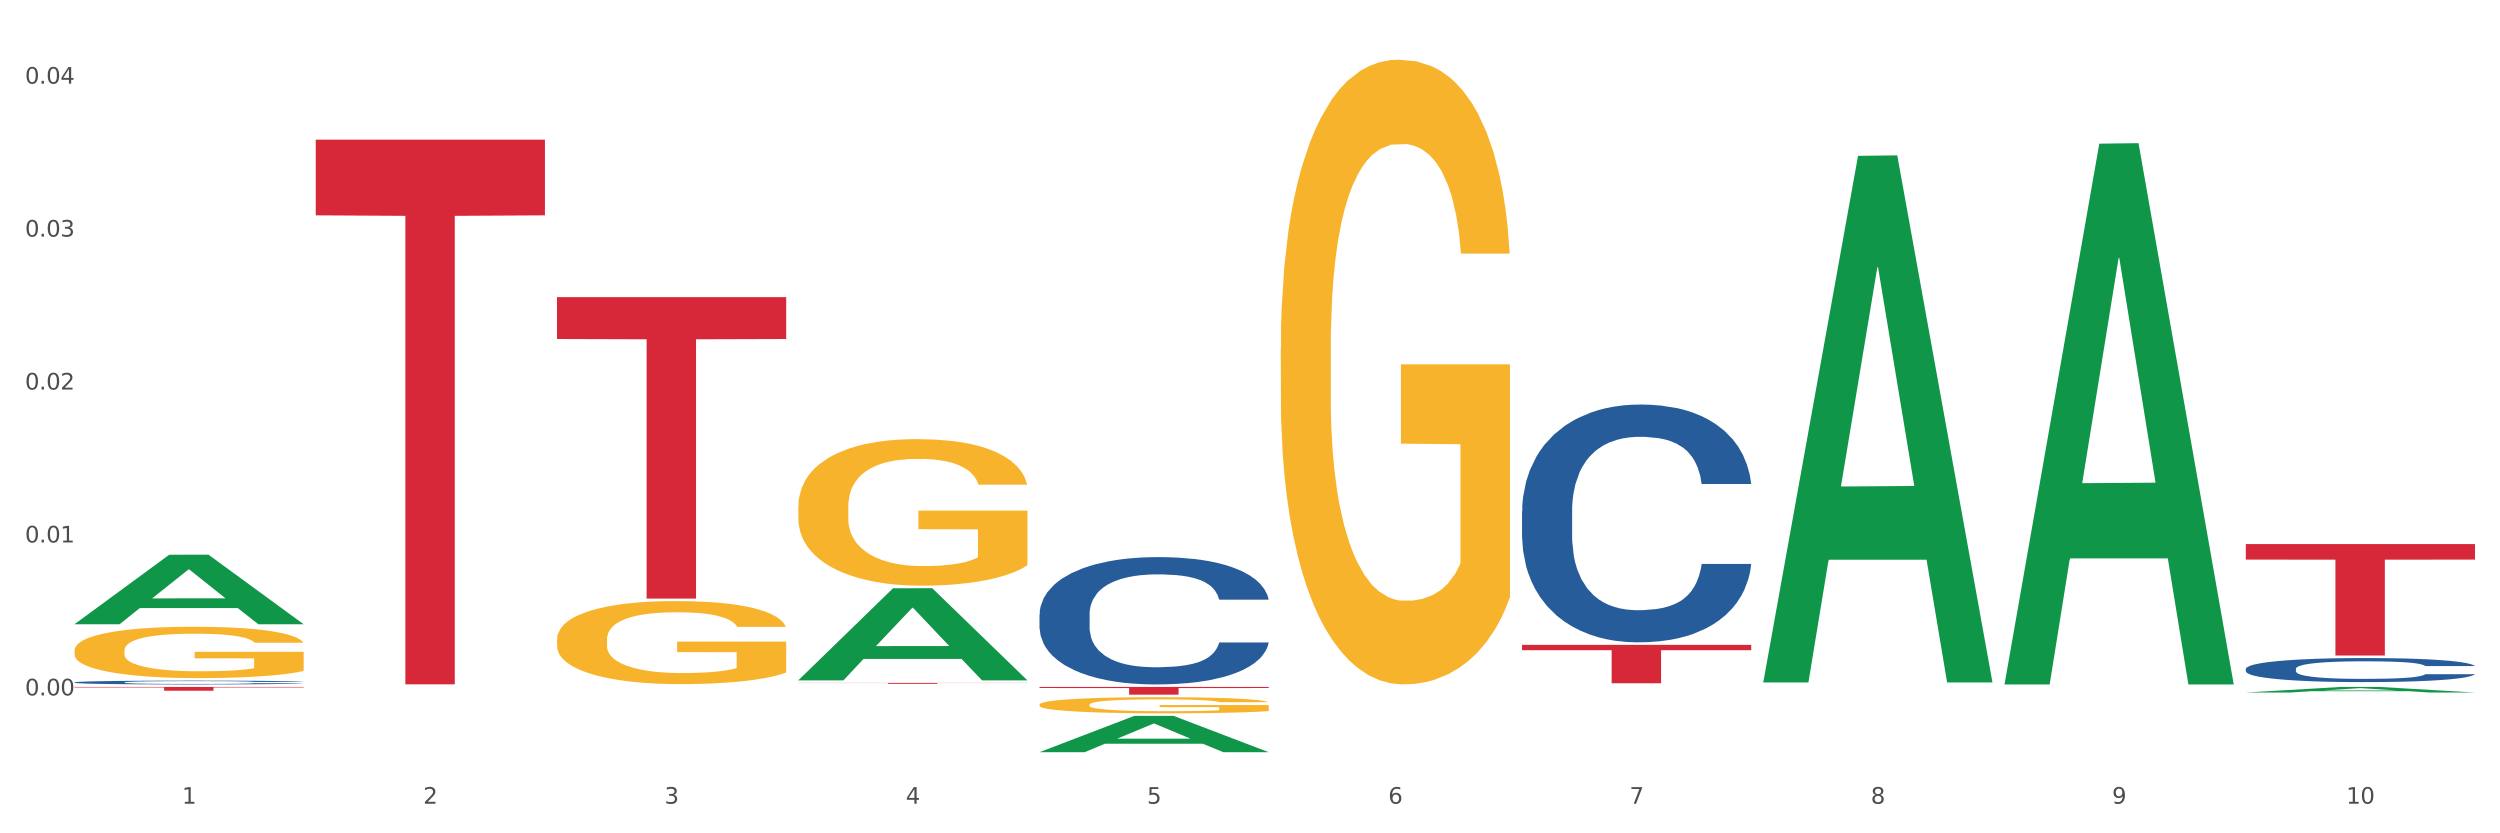 <?xml version="1.0" encoding="utf-8" standalone="no"?>
<!DOCTYPE svg PUBLIC "-//W3C//DTD SVG 1.1//EN"
  "http://www.w3.org/Graphics/SVG/1.1/DTD/svg11.dtd">
<svg xmlns:xlink="http://www.w3.org/1999/xlink" width="1080pt" height="360pt" viewBox="0 0 1080 360" xmlns="http://www.w3.org/2000/svg" version="1.1">
 <rect x="0" y="0" width="1080" height="360" fill="#333333" stroke="none"/>
 <defs>
  <style type="text/css">*{stroke-linejoin: round; stroke-linecap: butt}</style>
 </defs>
 <g id="figure_1">
  <g id="patch_1">
   <path d="M 0 360 
L 1080 360 
L 1080 0 
L 0 0 
z
" style="fill: #ffffff; stroke: #ffffff; stroke-linejoin: miter"/>
  </g>
  <g id="axes_1">
   <g id="matplotlib.axis_1">
    <g id="xtick_1">
     <g id="text_1">
      <!-- 1 -->
      <g style="fill: #4d4d4d" transform="translate(78.627 347.204) scale(0.096 -0.096)">
       <defs>
        <path id="DejaVuSans-31" d="M 794 531 
L 1825 531 
L 1825 4091 
L 703 3866 
L 703 4441 
L 1819 4666 
L 2450 4666 
L 2450 531 
L 3481 531 
L 3481 0 
L 794 0 
L 794 531 
z
" transform="scale(0.016)"/>
       </defs>
       <use xlink:href="#DejaVuSans-31"/>
      </g>
     </g>
    </g>
    <g id="xtick_2">
     <g id="text_2">
      <!-- 2 -->
      <g style="fill: #4d4d4d" transform="translate(182.851 347.204) scale(0.096 -0.096)">
       <defs>
        <path id="DejaVuSans-32" d="M 1228 531 
L 3431 531 
L 3431 0 
L 469 0 
L 469 531 
Q 828 903 1448 1529 
Q 2069 2156 2228 2338 
Q 2531 2678 2651 2914 
Q 2772 3150 2772 3378 
Q 2772 3750 2511 3984 
Q 2250 4219 1831 4219 
Q 1534 4219 1204 4116 
Q 875 4013 500 3803 
L 500 4441 
Q 881 4594 1212 4672 
Q 1544 4750 1819 4750 
Q 2544 4750 2975 4387 
Q 3406 4025 3406 3419 
Q 3406 3131 3298 2873 
Q 3191 2616 2906 2266 
Q 2828 2175 2409 1742 
Q 1991 1309 1228 531 
z
" transform="scale(0.016)"/>
       </defs>
       <use xlink:href="#DejaVuSans-32"/>
      </g>
     </g>
    </g>
    <g id="xtick_3">
     <g id="text_3">
      <!-- 3 -->
      <g style="fill: #4d4d4d" transform="translate(287.074 347.204) scale(0.096 -0.096)">
       <defs>
        <path id="DejaVuSans-33" d="M 2597 2516 
Q 3050 2419 3304 2112 
Q 3559 1806 3559 1356 
Q 3559 666 3084 287 
Q 2609 -91 1734 -91 
Q 1441 -91 1130 -33 
Q 819 25 488 141 
L 488 750 
Q 750 597 1062 519 
Q 1375 441 1716 441 
Q 2309 441 2620 675 
Q 2931 909 2931 1356 
Q 2931 1769 2642 2001 
Q 2353 2234 1838 2234 
L 1294 2234 
L 1294 2753 
L 1863 2753 
Q 2328 2753 2575 2939 
Q 2822 3125 2822 3475 
Q 2822 3834 2567 4026 
Q 2313 4219 1838 4219 
Q 1578 4219 1281 4162 
Q 984 4106 628 3988 
L 628 4550 
Q 988 4650 1302 4700 
Q 1616 4750 1894 4750 
Q 2613 4750 3031 4423 
Q 3450 4097 3450 3541 
Q 3450 3153 3228 2886 
Q 3006 2619 2597 2516 
z
" transform="scale(0.016)"/>
       </defs>
       <use xlink:href="#DejaVuSans-33"/>
      </g>
     </g>
    </g>
    <g id="xtick_4">
     <g id="text_4">
      <!-- 4 -->
      <g style="fill: #4d4d4d" transform="translate(391.298 347.204) scale(0.096 -0.096)">
       <defs>
        <path id="DejaVuSans-34" d="M 2419 4116 
L 825 1625 
L 2419 1625 
L 2419 4116 
z
M 2253 4666 
L 3047 4666 
L 3047 1625 
L 3713 1625 
L 3713 1100 
L 3047 1100 
L 3047 0 
L 2419 0 
L 2419 1100 
L 313 1100 
L 313 1709 
L 2253 4666 
z
" transform="scale(0.016)"/>
       </defs>
       <use xlink:href="#DejaVuSans-34"/>
      </g>
     </g>
    </g>
    <g id="xtick_5">
     <g id="text_5">
      <!-- 5 -->
      <g style="fill: #4d4d4d" transform="translate(495.522 347.204) scale(0.096 -0.096)">
       <defs>
        <path id="DejaVuSans-35" d="M 691 4666 
L 3169 4666 
L 3169 4134 
L 1269 4134 
L 1269 2991 
Q 1406 3038 1543 3061 
Q 1681 3084 1819 3084 
Q 2600 3084 3056 2656 
Q 3513 2228 3513 1497 
Q 3513 744 3044 326 
Q 2575 -91 1722 -91 
Q 1428 -91 1123 -41 
Q 819 9 494 109 
L 494 744 
Q 775 591 1075 516 
Q 1375 441 1709 441 
Q 2250 441 2565 725 
Q 2881 1009 2881 1497 
Q 2881 1984 2565 2268 
Q 2250 2553 1709 2553 
Q 1456 2553 1204 2497 
Q 953 2441 691 2322 
L 691 4666 
z
" transform="scale(0.016)"/>
       </defs>
       <use xlink:href="#DejaVuSans-35"/>
      </g>
     </g>
    </g>
    <g id="xtick_6">
     <g id="text_6">
      <!-- 6 -->
      <g style="fill: #4d4d4d" transform="translate(599.745 347.204) scale(0.096 -0.096)">
       <defs>
        <path id="DejaVuSans-36" d="M 2113 2584 
Q 1688 2584 1439 2293 
Q 1191 2003 1191 1497 
Q 1191 994 1439 701 
Q 1688 409 2113 409 
Q 2538 409 2786 701 
Q 3034 994 3034 1497 
Q 3034 2003 2786 2293 
Q 2538 2584 2113 2584 
z
M 3366 4563 
L 3366 3988 
Q 3128 4100 2886 4159 
Q 2644 4219 2406 4219 
Q 1781 4219 1451 3797 
Q 1122 3375 1075 2522 
Q 1259 2794 1537 2939 
Q 1816 3084 2150 3084 
Q 2853 3084 3261 2657 
Q 3669 2231 3669 1497 
Q 3669 778 3244 343 
Q 2819 -91 2113 -91 
Q 1303 -91 875 529 
Q 447 1150 447 2328 
Q 447 3434 972 4092 
Q 1497 4750 2381 4750 
Q 2619 4750 2861 4703 
Q 3103 4656 3366 4563 
z
" transform="scale(0.016)"/>
       </defs>
       <use xlink:href="#DejaVuSans-36"/>
      </g>
     </g>
    </g>
    <g id="xtick_7">
     <g id="text_7">
      <!-- 7 -->
      <g style="fill: #4d4d4d" transform="translate(703.969 347.204) scale(0.096 -0.096)">
       <defs>
        <path id="DejaVuSans-37" d="M 525 4666 
L 3525 4666 
L 3525 4397 
L 1831 0 
L 1172 0 
L 2766 4134 
L 525 4134 
L 525 4666 
z
" transform="scale(0.016)"/>
       </defs>
       <use xlink:href="#DejaVuSans-37"/>
      </g>
     </g>
    </g>
    <g id="xtick_8">
     <g id="text_8">
      <!-- 8 -->
      <g style="fill: #4d4d4d" transform="translate(808.193 347.204) scale(0.096 -0.096)">
       <defs>
        <path id="DejaVuSans-38" d="M 2034 2216 
Q 1584 2216 1326 1975 
Q 1069 1734 1069 1313 
Q 1069 891 1326 650 
Q 1584 409 2034 409 
Q 2484 409 2743 651 
Q 3003 894 3003 1313 
Q 3003 1734 2745 1975 
Q 2488 2216 2034 2216 
z
M 1403 2484 
Q 997 2584 770 2862 
Q 544 3141 544 3541 
Q 544 4100 942 4425 
Q 1341 4750 2034 4750 
Q 2731 4750 3128 4425 
Q 3525 4100 3525 3541 
Q 3525 3141 3298 2862 
Q 3072 2584 2669 2484 
Q 3125 2378 3379 2068 
Q 3634 1759 3634 1313 
Q 3634 634 3220 271 
Q 2806 -91 2034 -91 
Q 1263 -91 848 271 
Q 434 634 434 1313 
Q 434 1759 690 2068 
Q 947 2378 1403 2484 
z
M 1172 3481 
Q 1172 3119 1398 2916 
Q 1625 2713 2034 2713 
Q 2441 2713 2670 2916 
Q 2900 3119 2900 3481 
Q 2900 3844 2670 4047 
Q 2441 4250 2034 4250 
Q 1625 4250 1398 4047 
Q 1172 3844 1172 3481 
z
" transform="scale(0.016)"/>
       </defs>
       <use xlink:href="#DejaVuSans-38"/>
      </g>
     </g>
    </g>
    <g id="xtick_9">
     <g id="text_9">
      <!-- 9 -->
      <g style="fill: #4d4d4d" transform="translate(912.416 347.204) scale(0.096 -0.096)">
       <defs>
        <path id="DejaVuSans-39" d="M 703 97 
L 703 672 
Q 941 559 1184 500 
Q 1428 441 1663 441 
Q 2288 441 2617 861 
Q 2947 1281 2994 2138 
Q 2813 1869 2534 1725 
Q 2256 1581 1919 1581 
Q 1219 1581 811 2004 
Q 403 2428 403 3163 
Q 403 3881 828 4315 
Q 1253 4750 1959 4750 
Q 2769 4750 3195 4129 
Q 3622 3509 3622 2328 
Q 3622 1225 3098 567 
Q 2575 -91 1691 -91 
Q 1453 -91 1209 -44 
Q 966 3 703 97 
z
M 1959 2075 
Q 2384 2075 2632 2365 
Q 2881 2656 2881 3163 
Q 2881 3666 2632 3958 
Q 2384 4250 1959 4250 
Q 1534 4250 1286 3958 
Q 1038 3666 1038 3163 
Q 1038 2656 1286 2365 
Q 1534 2075 1959 2075 
z
" transform="scale(0.016)"/>
       </defs>
       <use xlink:href="#DejaVuSans-39"/>
      </g>
     </g>
    </g>
    <g id="xtick_10">
     <g id="text_10">
      <!-- 10 -->
      <g style="fill: #4d4d4d" transform="translate(1013.586 347.204) scale(0.096 -0.096)">
       <defs>
        <path id="DejaVuSans-30" d="M 2034 4250 
Q 1547 4250 1301 3770 
Q 1056 3291 1056 2328 
Q 1056 1369 1301 889 
Q 1547 409 2034 409 
Q 2525 409 2770 889 
Q 3016 1369 3016 2328 
Q 3016 3291 2770 3770 
Q 2525 4250 2034 4250 
z
M 2034 4750 
Q 2819 4750 3233 4129 
Q 3647 3509 3647 2328 
Q 3647 1150 3233 529 
Q 2819 -91 2034 -91 
Q 1250 -91 836 529 
Q 422 1150 422 2328 
Q 422 3509 836 4129 
Q 1250 4750 2034 4750 
z
" transform="scale(0.016)"/>
       </defs>
       <use xlink:href="#DejaVuSans-31"/>
       <use xlink:href="#DejaVuSans-30" transform="translate(63.623 0)"/>
      </g>
     </g>
    </g>
    <g id="xtick_11"/>
    <g id="xtick_12"/>
    <g id="xtick_13"/>
    <g id="xtick_14"/>
    <g id="xtick_15"/>
    <g id="xtick_16"/>
    <g id="xtick_17"/>
    <g id="xtick_18"/>
    <g id="xtick_19"/>
   </g>
   <g id="matplotlib.axis_2">
    <g id="ytick_1">
     <g id="text_11">
      <!-- 0.00 -->
      <g style="fill: #4d4d4d" transform="translate(10.8 300.413) scale(0.096 -0.096)">
       <defs>
        <path id="DejaVuSans-2e" d="M 684 794 
L 1344 794 
L 1344 0 
L 684 0 
L 684 794 
z
" transform="scale(0.016)"/>
       </defs>
       <use xlink:href="#DejaVuSans-30"/>
       <use xlink:href="#DejaVuSans-2e" transform="translate(63.623 0)"/>
       <use xlink:href="#DejaVuSans-30" transform="translate(95.41 0)"/>
       <use xlink:href="#DejaVuSans-30" transform="translate(159.033 0)"/>
      </g>
     </g>
    </g>
    <g id="ytick_2">
     <g id="text_12">
      <!-- 0.01 -->
      <g style="fill: #4d4d4d" transform="translate(10.8 234.347) scale(0.096 -0.096)">
       <use xlink:href="#DejaVuSans-30"/>
       <use xlink:href="#DejaVuSans-2e" transform="translate(63.623 0)"/>
       <use xlink:href="#DejaVuSans-30" transform="translate(95.41 0)"/>
       <use xlink:href="#DejaVuSans-31" transform="translate(159.033 0)"/>
      </g>
     </g>
    </g>
    <g id="ytick_3">
     <g id="text_13">
      <!-- 0.02 -->
      <g style="fill: #4d4d4d" transform="translate(10.8 168.282) scale(0.096 -0.096)">
       <use xlink:href="#DejaVuSans-30"/>
       <use xlink:href="#DejaVuSans-2e" transform="translate(63.623 0)"/>
       <use xlink:href="#DejaVuSans-30" transform="translate(95.41 0)"/>
       <use xlink:href="#DejaVuSans-32" transform="translate(159.033 0)"/>
      </g>
     </g>
    </g>
    <g id="ytick_4">
     <g id="text_14">
      <!-- 0.03 -->
      <g style="fill: #4d4d4d" transform="translate(10.8 102.216) scale(0.096 -0.096)">
       <use xlink:href="#DejaVuSans-30"/>
       <use xlink:href="#DejaVuSans-2e" transform="translate(63.623 0)"/>
       <use xlink:href="#DejaVuSans-30" transform="translate(95.41 0)"/>
       <use xlink:href="#DejaVuSans-33" transform="translate(159.033 0)"/>
      </g>
     </g>
    </g>
    <g id="ytick_5">
     <g id="text_15">
      <!-- 0.04 -->
      <g style="fill: #4d4d4d" transform="translate(10.8 36.151) scale(0.096 -0.096)">
       <use xlink:href="#DejaVuSans-30"/>
       <use xlink:href="#DejaVuSans-2e" transform="translate(63.623 0)"/>
       <use xlink:href="#DejaVuSans-30" transform="translate(95.41 0)"/>
       <use xlink:href="#DejaVuSans-34" transform="translate(159.033 0)"/>
      </g>
     </g>
    </g>
    <g id="ytick_6"/>
    <g id="ytick_7"/>
    <g id="ytick_8"/>
    <g id="ytick_9"/>
    <g id="ytick_10"/>
   </g>
   <g id="PolyCollection_1">
    <path d="M 32.175 269.628 
L 32.277 269.599 
L 73.107 239.642 
L 90.051 239.614 
L 131.187 269.684 
L 111.589 269.684 
L 102.709 262.682 
L 60.552 262.682 
L 60.246 262.795 
L 51.671 269.684 
L 32.175 269.684 
L 32.175 269.628 
L 65.86 258.503 
L 97.401 258.475 
L 81.783 246.023 
L 81.579 245.967 
L 81.375 246.051 
L 65.758 258.475 
L 65.86 258.503 
L 32.175 269.628 
z
" clip-path="url(#pc424691f11)" style="fill: #109648"/>
    <path d="M 136.399 60.324 
L 235.411 60.324 
L 235.411 93.026 
L 196.463 93.247 
L 196.463 295.642 
L 175.112 295.642 
L 175.112 93.247 
L 136.399 93.026 
L 136.399 60.545 
L 136.399 60.324 
z
" clip-path="url(#pc424691f11)" style="fill: #d62839"/>
    <path d="M 32.175 296.766 
L 131.187 296.766 
L 131.187 296.991 
L 92.239 296.993 
L 92.239 298.39 
L 70.888 298.39 
L 70.888 296.993 
L 32.175 296.991 
L 32.175 296.767 
L 32.175 296.766 
z
" clip-path="url(#pc424691f11)" style="fill: #d62839"/>
    <path d="M 449.069 296.766 
L 548.082 296.766 
L 548.082 297.23 
L 509.134 297.234 
L 509.134 300.11 
L 487.783 300.11 
L 487.783 297.234 
L 449.069 297.23 
L 449.069 296.769 
L 449.069 296.766 
z
" clip-path="url(#pc424691f11)" style="fill: #d62839"/>
    <path d="M 657.517 278.58 
L 756.529 278.58 
L 756.529 280.885 
L 717.581 280.9 
L 717.581 295.167 
L 696.23 295.167 
L 696.23 280.9 
L 657.517 280.885 
L 657.517 278.595 
L 657.517 278.58 
z
" clip-path="url(#pc424691f11)" style="fill: #d62839"/>
    <path d="M 970.188 235.05 
L 1069.2 235.05 
L 1069.2 241.74 
L 1030.252 241.786 
L 1030.252 283.194 
L 1008.901 283.194 
L 1008.901 241.786 
L 970.188 241.74 
L 970.188 235.095 
L 970.188 235.05 
z
" clip-path="url(#pc424691f11)" style="fill: #d62839"/>
    <path d="M 553.293 150.486 
L 553.41 150.24 
L 553.41 141.366 
L 553.644 133.725 
L 554.813 115.238 
L 556.566 99.955 
L 557.852 91.82 
L 559.138 85.165 
L 560.658 78.51 
L 562.528 71.608 
L 565.918 61.501 
L 568.022 56.325 
L 570.594 50.902 
L 575.27 43.014 
L 578.66 38.577 
L 582.167 34.88 
L 587.895 30.443 
L 591.636 28.471 
L 595.61 26.992 
L 600.403 26.006 
L 604.027 25.759 
L 611.976 26.499 
L 618.756 28.717 
L 622.029 30.443 
L 626.237 33.401 
L 628.458 35.373 
L 632.082 39.317 
L 635.823 44.493 
L 638.395 48.93 
L 642.252 57.311 
L 645.175 65.692 
L 647.863 76.045 
L 649.266 83.193 
L 650.318 89.848 
L 651.253 97.49 
L 652.189 109.568 
L 631.147 109.568 
L 630.329 100.941 
L 629.043 92.806 
L 627.173 84.919 
L 625.536 79.989 
L 622.73 73.826 
L 620.159 69.882 
L 617.47 66.924 
L 614.197 64.459 
L 611.625 63.227 
L 608.001 62.241 
L 600.87 62.487 
L 596.078 64.459 
L 592.805 66.924 
L 590.7 69.143 
L 588.83 71.608 
L 586.726 75.059 
L 584.271 80.235 
L 582.518 84.919 
L 580.764 90.834 
L 579.361 96.75 
L 578.075 103.652 
L 577.023 111.047 
L 576.205 118.688 
L 575.504 128.055 
L 574.919 143.585 
L 574.919 177.354 
L 575.153 184.996 
L 575.737 195.102 
L 576.439 202.744 
L 577.608 211.864 
L 578.66 218.026 
L 580.647 226.9 
L 582.868 234.295 
L 584.622 238.978 
L 586.375 242.922 
L 589.415 248.345 
L 592.805 252.782 
L 595.727 255.494 
L 599.702 257.959 
L 602.39 258.945 
L 604.728 259.438 
L 610.456 259.438 
L 614.548 258.698 
L 619.107 256.973 
L 622.613 254.754 
L 625.536 252.043 
L 628.809 247.606 
L 630.913 243.415 
L 630.913 191.898 
L 605.196 191.651 
L 605.196 157.388 
L 652.306 157.388 
L 652.306 257.959 
L 650.318 263.135 
L 648.097 267.818 
L 645.759 272.009 
L 642.252 277.185 
L 638.044 282.115 
L 634.303 285.566 
L 630.329 288.524 
L 625.653 291.236 
L 619.574 293.701 
L 615.833 294.687 
L 611.158 295.426 
L 605.663 295.672 
L 600.87 295.179 
L 596.195 293.947 
L 591.285 291.729 
L 586.492 288.524 
L 582.868 285.32 
L 579.244 281.376 
L 575.387 276.199 
L 572.347 271.269 
L 570.009 266.832 
L 567.438 261.163 
L 564.632 253.768 
L 562.528 247.113 
L 560.658 240.211 
L 558.67 231.337 
L 557.268 223.696 
L 555.865 214.082 
L 555.047 206.934 
L 554.111 195.842 
L 553.41 180.312 
L 553.293 150.486 
z
" clip-path="url(#pc424691f11)" style="fill: #f7b32b"/>
    <path d="M 449.069 304.415 
L 449.186 304.408 
L 449.186 304.179 
L 449.42 303.982 
L 450.589 303.505 
L 452.343 303.11 
L 453.628 302.9 
L 454.914 302.728 
L 456.434 302.556 
L 458.304 302.378 
L 461.694 302.117 
L 463.799 301.983 
L 466.37 301.843 
L 471.046 301.64 
L 474.436 301.525 
L 477.943 301.43 
L 483.671 301.315 
L 487.412 301.264 
L 491.386 301.226 
L 496.179 301.2 
L 499.803 301.194 
L 507.752 301.213 
L 514.532 301.27 
L 517.805 301.315 
L 522.014 301.391 
L 524.235 301.442 
L 527.859 301.544 
L 531.599 301.678 
L 534.171 301.792 
L 538.029 302.009 
L 540.951 302.225 
L 543.64 302.493 
L 545.043 302.677 
L 546.095 302.849 
L 547.03 303.046 
L 547.965 303.358 
L 526.923 303.358 
L 526.105 303.135 
L 524.819 302.925 
L 522.949 302.722 
L 521.312 302.594 
L 518.507 302.435 
L 515.935 302.333 
L 513.246 302.257 
L 509.973 302.193 
L 507.401 302.162 
L 503.778 302.136 
L 496.647 302.142 
L 491.854 302.193 
L 488.581 302.257 
L 486.477 302.314 
L 484.606 302.378 
L 482.502 302.467 
L 480.047 302.601 
L 478.294 302.722 
L 476.54 302.874 
L 475.138 303.027 
L 473.852 303.205 
L 472.8 303.396 
L 471.981 303.594 
L 471.28 303.836 
L 470.696 304.236 
L 470.696 305.108 
L 470.929 305.306 
L 471.514 305.567 
L 472.215 305.764 
L 473.384 306 
L 474.436 306.159 
L 476.424 306.388 
L 478.645 306.579 
L 480.398 306.7 
L 482.152 306.802 
L 485.191 306.942 
L 488.581 307.056 
L 491.503 307.126 
L 495.478 307.19 
L 498.167 307.215 
L 500.505 307.228 
L 506.232 307.228 
L 510.324 307.209 
L 514.883 307.164 
L 518.39 307.107 
L 521.312 307.037 
L 524.585 306.922 
L 526.69 306.814 
L 526.69 305.484 
L 500.972 305.478 
L 500.972 304.593 
L 548.082 304.593 
L 548.082 307.19 
L 546.095 307.323 
L 543.874 307.444 
L 541.536 307.553 
L 538.029 307.686 
L 533.82 307.814 
L 530.08 307.903 
L 526.105 307.979 
L 521.429 308.049 
L 515.351 308.113 
L 511.61 308.138 
L 506.934 308.157 
L 501.44 308.164 
L 496.647 308.151 
L 491.971 308.119 
L 487.061 308.062 
L 482.268 307.979 
L 478.645 307.896 
L 475.021 307.794 
L 471.163 307.661 
L 468.124 307.534 
L 465.786 307.419 
L 463.214 307.273 
L 460.409 307.082 
L 458.304 306.91 
L 456.434 306.732 
L 454.447 306.502 
L 453.044 306.305 
L 451.641 306.057 
L 450.823 305.872 
L 449.888 305.586 
L 449.186 305.185 
L 449.069 304.415 
z
" clip-path="url(#pc424691f11)" style="fill: #f7b32b"/>
    <path d="M 344.846 218.963 
L 344.963 218.906 
L 344.963 216.824 
L 345.197 215.032 
L 346.366 210.696 
L 348.119 207.112 
L 349.405 205.204 
L 350.691 203.643 
L 352.21 202.082 
L 354.081 200.463 
L 357.471 198.093 
L 359.575 196.879 
L 362.147 195.607 
L 366.823 193.757 
L 370.213 192.716 
L 373.72 191.849 
L 379.448 190.809 
L 383.188 190.346 
L 387.163 189.999 
L 391.956 189.768 
L 395.579 189.71 
L 403.529 189.884 
L 410.309 190.404 
L 413.582 190.809 
L 417.79 191.502 
L 420.011 191.965 
L 423.635 192.89 
L 427.376 194.104 
L 429.947 195.144 
L 433.805 197.11 
L 436.728 199.076 
L 439.416 201.504 
L 440.819 203.181 
L 441.871 204.741 
L 442.806 206.534 
L 443.741 209.367 
L 422.7 209.367 
L 421.882 207.343 
L 420.596 205.435 
L 418.725 203.585 
L 417.089 202.429 
L 414.283 200.984 
L 411.711 200.059 
L 409.023 199.365 
L 405.75 198.787 
L 403.178 198.498 
L 399.554 198.266 
L 392.423 198.324 
L 387.63 198.787 
L 384.357 199.365 
L 382.253 199.885 
L 380.383 200.463 
L 378.279 201.273 
L 375.824 202.487 
L 374.07 203.585 
L 372.317 204.973 
L 370.914 206.36 
L 369.628 207.979 
L 368.576 209.713 
L 367.758 211.506 
L 367.056 213.702 
L 366.472 217.345 
L 366.472 225.265 
L 366.706 227.057 
L 367.29 229.428 
L 367.992 231.22 
L 369.161 233.359 
L 370.213 234.804 
L 372.2 236.886 
L 374.421 238.62 
L 376.174 239.718 
L 377.928 240.643 
L 380.967 241.915 
L 384.357 242.956 
L 387.28 243.592 
L 391.254 244.17 
L 393.943 244.401 
L 396.281 244.517 
L 402.009 244.517 
L 406.1 244.343 
L 410.659 243.939 
L 414.166 243.418 
L 417.089 242.782 
L 420.362 241.742 
L 422.466 240.759 
L 422.466 228.676 
L 396.748 228.618 
L 396.748 220.582 
L 443.858 220.582 
L 443.858 244.17 
L 441.871 245.384 
L 439.65 246.483 
L 437.312 247.465 
L 433.805 248.679 
L 429.597 249.836 
L 425.856 250.645 
L 421.882 251.339 
L 417.206 251.975 
L 411.127 252.553 
L 407.386 252.784 
L 402.71 252.958 
L 397.216 253.015 
L 392.423 252.9 
L 387.747 252.611 
L 382.838 252.09 
L 378.045 251.339 
L 374.421 250.587 
L 370.797 249.662 
L 366.94 248.448 
L 363.9 247.292 
L 361.562 246.251 
L 358.99 244.922 
L 356.185 243.187 
L 354.081 241.626 
L 352.21 240.007 
L 350.223 237.926 
L 348.82 236.134 
L 347.418 233.879 
L 346.599 232.203 
L 345.664 229.601 
L 344.963 225.959 
L 344.846 218.963 
z
" clip-path="url(#pc424691f11)" style="fill: #f7b32b"/>
    <path d="M 240.622 276.248 
L 240.739 276.215 
L 240.739 275.036 
L 240.973 274.02 
L 242.142 271.563 
L 243.895 269.532 
L 245.181 268.451 
L 246.467 267.567 
L 247.987 266.682 
L 249.857 265.765 
L 253.247 264.422 
L 255.351 263.734 
L 257.923 263.014 
L 262.599 261.965 
L 265.989 261.376 
L 269.496 260.884 
L 275.224 260.295 
L 278.965 260.033 
L 282.939 259.836 
L 287.732 259.705 
L 291.356 259.672 
L 299.305 259.771 
L 306.085 260.065 
L 309.358 260.295 
L 313.566 260.688 
L 315.788 260.95 
L 319.411 261.474 
L 323.152 262.162 
L 325.724 262.752 
L 329.581 263.865 
L 332.504 264.979 
L 335.193 266.355 
L 336.595 267.305 
L 337.647 268.189 
L 338.583 269.205 
L 339.518 270.81 
L 318.476 270.81 
L 317.658 269.663 
L 316.372 268.582 
L 314.502 267.534 
L 312.865 266.879 
L 310.06 266.06 
L 307.488 265.536 
L 304.799 265.143 
L 301.526 264.815 
L 298.954 264.652 
L 295.33 264.52 
L 288.2 264.553 
L 283.407 264.815 
L 280.134 265.143 
L 278.03 265.438 
L 276.159 265.765 
L 274.055 266.224 
L 271.6 266.912 
L 269.847 267.534 
L 268.093 268.32 
L 266.69 269.107 
L 265.405 270.024 
L 264.352 271.006 
L 263.534 272.022 
L 262.833 273.267 
L 262.248 275.33 
L 262.248 279.818 
L 262.482 280.834 
L 263.067 282.177 
L 263.768 283.192 
L 264.937 284.404 
L 265.989 285.223 
L 267.976 286.403 
L 270.197 287.385 
L 271.951 288.008 
L 273.704 288.532 
L 276.744 289.252 
L 280.134 289.842 
L 283.056 290.202 
L 287.031 290.53 
L 289.719 290.661 
L 292.057 290.727 
L 297.785 290.727 
L 301.877 290.628 
L 306.436 290.399 
L 309.943 290.104 
L 312.865 289.744 
L 316.138 289.154 
L 318.242 288.597 
L 318.242 281.751 
L 292.525 281.718 
L 292.525 277.165 
L 339.635 277.165 
L 339.635 290.53 
L 337.647 291.218 
L 335.426 291.84 
L 333.088 292.397 
L 329.581 293.085 
L 325.373 293.74 
L 321.632 294.199 
L 317.658 294.592 
L 312.982 294.952 
L 306.903 295.28 
L 303.163 295.411 
L 298.487 295.509 
L 292.992 295.542 
L 288.2 295.476 
L 283.524 295.313 
L 278.614 295.018 
L 273.821 294.592 
L 270.197 294.166 
L 266.574 293.642 
L 262.716 292.954 
L 259.677 292.299 
L 257.339 291.709 
L 254.767 290.956 
L 251.961 289.973 
L 249.857 289.089 
L 247.987 288.171 
L 246 286.992 
L 244.597 285.977 
L 243.194 284.699 
L 242.376 283.749 
L 241.441 282.275 
L 240.739 280.211 
L 240.622 276.248 
z
" clip-path="url(#pc424691f11)" style="fill: #f7b32b"/>
    <path d="M 240.622 128.354 
L 339.635 128.354 
L 339.635 146.452 
L 300.687 146.575 
L 300.687 258.588 
L 279.336 258.588 
L 279.336 146.575 
L 240.622 146.452 
L 240.622 128.476 
L 240.622 128.354 
z
" clip-path="url(#pc424691f11)" style="fill: #d62839"/>
    <path d="M 32.175 281.017 
L 32.292 280.997 
L 32.292 280.268 
L 32.526 279.64 
L 33.695 278.121 
L 35.448 276.865 
L 36.734 276.196 
L 38.02 275.649 
L 39.54 275.103 
L 41.41 274.535 
L 44.8 273.705 
L 46.904 273.28 
L 49.476 272.834 
L 54.152 272.186 
L 57.542 271.821 
L 61.049 271.517 
L 66.777 271.153 
L 70.517 270.991 
L 74.492 270.869 
L 79.285 270.788 
L 82.909 270.768 
L 90.858 270.829 
L 97.638 271.011 
L 100.911 271.153 
L 105.119 271.396 
L 107.34 271.558 
L 110.964 271.882 
L 114.705 272.307 
L 117.277 272.672 
L 121.134 273.361 
L 124.057 274.049 
L 126.745 274.9 
L 128.148 275.487 
L 129.2 276.034 
L 130.135 276.662 
L 131.071 277.655 
L 110.029 277.655 
L 109.211 276.946 
L 107.925 276.277 
L 106.054 275.629 
L 104.418 275.224 
L 101.612 274.718 
L 99.041 274.394 
L 96.352 274.151 
L 93.079 273.948 
L 90.507 273.847 
L 86.883 273.766 
L 79.752 273.786 
L 74.96 273.948 
L 71.686 274.151 
L 69.582 274.333 
L 67.712 274.535 
L 65.608 274.819 
L 63.153 275.244 
L 61.399 275.629 
L 59.646 276.115 
L 58.243 276.601 
L 56.957 277.169 
L 55.905 277.776 
L 55.087 278.404 
L 54.386 279.174 
L 53.801 280.45 
L 53.801 283.225 
L 54.035 283.853 
L 54.619 284.683 
L 55.321 285.311 
L 56.49 286.061 
L 57.542 286.567 
L 59.529 287.296 
L 61.75 287.904 
L 63.504 288.289 
L 65.257 288.613 
L 68.296 289.058 
L 71.686 289.423 
L 74.609 289.646 
L 78.583 289.848 
L 81.272 289.929 
L 83.61 289.97 
L 89.338 289.97 
L 93.429 289.909 
L 97.988 289.767 
L 101.495 289.585 
L 104.418 289.362 
L 107.691 288.998 
L 109.795 288.653 
L 109.795 284.42 
L 84.078 284.4 
L 84.078 281.584 
L 131.187 281.584 
L 131.187 289.848 
L 129.2 290.274 
L 126.979 290.658 
L 124.641 291.003 
L 121.134 291.428 
L 116.926 291.833 
L 113.185 292.117 
L 109.211 292.36 
L 104.535 292.583 
L 98.456 292.785 
L 94.715 292.866 
L 90.039 292.927 
L 84.545 292.947 
L 79.752 292.907 
L 75.076 292.805 
L 70.167 292.623 
L 65.374 292.36 
L 61.75 292.097 
L 58.126 291.772 
L 54.269 291.347 
L 51.229 290.942 
L 48.891 290.577 
L 46.32 290.112 
L 43.514 289.504 
L 41.41 288.957 
L 39.54 288.39 
L 37.552 287.661 
L 36.15 287.033 
L 34.747 286.243 
L 33.928 285.655 
L 32.993 284.744 
L 32.292 283.468 
L 32.175 281.017 
z
" clip-path="url(#pc424691f11)" style="fill: #f7b32b"/>
    <path d="M 32.175 294.773 
L 32.292 294.771 
L 32.292 294.729 
L 32.643 294.672 
L 33.931 294.566 
L 35.569 294.486 
L 38.378 294.393 
L 39.899 294.354 
L 41.889 294.31 
L 45.985 294.239 
L 50.667 294.179 
L 53.944 294.146 
L 56.401 294.125 
L 61.902 294.087 
L 65.062 294.07 
L 68.339 294.057 
L 71.148 294.048 
L 75.829 294.037 
L 79.575 294.033 
L 83.905 294.031 
L 87.533 294.033 
L 92.331 294.039 
L 99.354 294.057 
L 102.045 294.067 
L 105.674 294.086 
L 109.419 294.11 
L 112.462 294.134 
L 115.973 294.168 
L 119.601 294.214 
L 123.112 294.271 
L 125.57 294.324 
L 127.559 294.379 
L 129.315 294.447 
L 130.602 294.521 
L 131.187 294.583 
L 109.77 294.583 
L 109.185 294.527 
L 108.014 294.467 
L 106.844 294.426 
L 105.557 294.393 
L 103.567 294.355 
L 101.811 294.331 
L 98.886 294.303 
L 96.194 294.285 
L 93.97 294.274 
L 91.278 294.265 
L 85.543 294.256 
L 81.447 294.256 
L 78.872 294.259 
L 75.712 294.266 
L 73.021 294.277 
L 69.861 294.295 
L 67.403 294.315 
L 64.945 294.34 
L 63.541 294.358 
L 61.434 294.392 
L 60.03 294.419 
L 58.157 294.465 
L 57.104 294.499 
L 55.231 294.584 
L 54.412 294.648 
L 54.061 294.691 
L 53.827 294.74 
L 53.827 294.975 
L 54.529 295.08 
L 55.114 295.126 
L 56.05 295.177 
L 57.806 295.243 
L 60.381 295.308 
L 63.072 295.355 
L 65.296 295.383 
L 67.403 295.404 
L 69.509 295.421 
L 72.084 295.436 
L 74.191 295.445 
L 77.351 295.454 
L 81.096 295.459 
L 84.022 295.459 
L 89.991 295.451 
L 92.683 295.444 
L 95.257 295.433 
L 98.066 295.416 
L 100.29 295.398 
L 101.577 295.385 
L 103.684 295.356 
L 105.322 295.326 
L 106.727 295.291 
L 107.663 295.261 
L 108.717 295.216 
L 109.536 295.165 
L 109.77 295.138 
L 131.187 295.138 
L 130.719 295.192 
L 129.9 295.245 
L 128.262 295.315 
L 126.974 295.356 
L 124.985 295.406 
L 122.878 295.448 
L 119.952 295.495 
L 117.26 295.529 
L 114.451 295.56 
L 111.408 295.587 
L 105.908 295.624 
L 103.918 295.635 
L 99.705 295.653 
L 96.428 295.664 
L 91.629 295.674 
L 86.714 295.68 
L 81.564 295.682 
L 77 295.679 
L 71.967 295.67 
L 68.807 295.661 
L 65.296 295.647 
L 61.2 295.626 
L 57.338 295.6 
L 53.71 295.57 
L 50.316 295.536 
L 47.156 295.496 
L 43.059 295.432 
L 40.016 295.368 
L 37.793 295.309 
L 36.271 295.26 
L 34.75 295.196 
L 33.931 295.153 
L 32.643 295.047 
L 32.175 294.949 
L 32.175 294.773 
z
" clip-path="url(#pc424691f11)" style="fill: #255c99"/>
    <path d="M 449.069 265.385 
L 449.187 265.335 
L 449.187 263.928 
L 449.538 262.019 
L 450.825 258.502 
L 452.464 255.839 
L 455.272 252.724 
L 456.794 251.417 
L 458.783 249.96 
L 462.88 247.599 
L 467.561 245.589 
L 470.838 244.484 
L 473.296 243.78 
L 478.797 242.524 
L 481.957 241.972 
L 485.234 241.52 
L 488.042 241.218 
L 492.724 240.866 
L 496.469 240.716 
L 500.799 240.665 
L 504.427 240.716 
L 509.226 240.917 
L 516.248 241.52 
L 518.94 241.871 
L 522.568 242.474 
L 526.313 243.278 
L 529.356 244.082 
L 532.867 245.238 
L 536.495 246.745 
L 540.006 248.654 
L 542.464 250.413 
L 544.454 252.272 
L 546.209 254.533 
L 547.497 256.994 
L 548.082 259.054 
L 526.664 259.054 
L 526.079 257.195 
L 524.909 255.186 
L 523.738 253.829 
L 522.451 252.724 
L 520.461 251.468 
L 518.706 250.664 
L 515.78 249.709 
L 513.088 249.106 
L 510.864 248.755 
L 508.173 248.453 
L 502.438 248.152 
L 498.342 248.152 
L 495.767 248.252 
L 492.607 248.503 
L 489.915 248.855 
L 486.755 249.458 
L 484.297 250.111 
L 481.84 250.965 
L 480.435 251.568 
L 478.328 252.674 
L 476.924 253.578 
L 475.051 255.135 
L 473.998 256.241 
L 472.126 259.105 
L 471.306 261.215 
L 470.955 262.672 
L 470.721 264.28 
L 470.721 272.118 
L 471.423 275.635 
L 472.009 277.142 
L 472.945 278.85 
L 474.7 281.061 
L 477.275 283.221 
L 479.967 284.779 
L 482.191 285.734 
L 484.297 286.437 
L 486.404 286.99 
L 488.979 287.492 
L 491.085 287.794 
L 494.245 288.095 
L 497.991 288.246 
L 500.916 288.246 
L 506.885 287.995 
L 509.577 287.743 
L 512.152 287.392 
L 514.961 286.839 
L 517.184 286.236 
L 518.472 285.784 
L 520.578 284.829 
L 522.217 283.824 
L 523.621 282.669 
L 524.558 281.664 
L 525.611 280.157 
L 526.43 278.448 
L 526.664 277.544 
L 548.082 277.544 
L 547.614 279.353 
L 546.795 281.111 
L 545.156 283.473 
L 543.869 284.829 
L 541.879 286.487 
L 539.772 287.894 
L 536.846 289.452 
L 534.155 290.607 
L 531.346 291.612 
L 528.303 292.516 
L 522.802 293.772 
L 520.813 294.124 
L 516.599 294.727 
L 513.322 295.079 
L 508.524 295.431 
L 503.608 295.631 
L 498.459 295.682 
L 493.894 295.581 
L 488.862 295.28 
L 485.702 294.978 
L 482.191 294.526 
L 478.094 293.823 
L 474.232 292.969 
L 470.604 291.964 
L 467.21 290.808 
L 464.05 289.502 
L 459.954 287.341 
L 456.911 285.231 
L 454.687 283.272 
L 453.166 281.614 
L 451.644 279.503 
L 450.825 278.046 
L 449.538 274.529 
L 449.069 271.264 
L 449.069 265.385 
z
" clip-path="url(#pc424691f11)" style="fill: #255c99"/>
    <path d="M 657.517 220.918 
L 657.634 220.824 
L 657.634 218.197 
L 657.985 214.632 
L 659.272 208.064 
L 660.911 203.091 
L 663.72 197.274 
L 665.241 194.834 
L 667.231 192.113 
L 671.327 187.703 
L 676.008 183.95 
L 679.285 181.886 
L 681.743 180.573 
L 687.244 178.227 
L 690.404 177.195 
L 693.681 176.35 
L 696.49 175.788 
L 701.171 175.131 
L 704.916 174.849 
L 709.247 174.755 
L 712.875 174.849 
L 717.673 175.225 
L 724.695 176.35 
L 727.387 177.007 
L 731.015 178.133 
L 734.76 179.634 
L 737.803 181.136 
L 741.314 183.294 
L 744.943 186.108 
L 748.454 189.674 
L 750.911 192.958 
L 752.901 196.429 
L 754.657 200.652 
L 755.944 205.249 
L 756.529 209.096 
L 735.112 209.096 
L 734.526 205.624 
L 733.356 201.871 
L 732.186 199.338 
L 730.898 197.274 
L 728.909 194.928 
L 727.153 193.427 
L 724.227 191.644 
L 721.535 190.518 
L 719.312 189.861 
L 716.62 189.299 
L 710.885 188.736 
L 706.789 188.736 
L 704.214 188.923 
L 701.054 189.392 
L 698.362 190.049 
L 695.202 191.175 
L 692.745 192.395 
L 690.287 193.99 
L 688.882 195.116 
L 686.776 197.18 
L 685.371 198.869 
L 683.499 201.777 
L 682.445 203.842 
L 680.573 209.19 
L 679.754 213.13 
L 679.402 215.851 
L 679.168 218.854 
L 679.168 233.491 
L 679.871 240.059 
L 680.456 242.874 
L 681.392 246.064 
L 683.148 250.192 
L 685.722 254.227 
L 688.414 257.135 
L 690.638 258.918 
L 692.745 260.231 
L 694.851 261.264 
L 697.426 262.202 
L 699.533 262.765 
L 702.693 263.328 
L 706.438 263.609 
L 709.364 263.609 
L 715.332 263.14 
L 718.024 262.671 
L 720.599 262.014 
L 723.408 260.982 
L 725.632 259.856 
L 726.919 259.012 
L 729.026 257.229 
L 730.664 255.352 
L 732.069 253.194 
L 733.005 251.318 
L 734.058 248.503 
L 734.877 245.313 
L 735.112 243.624 
L 756.529 243.624 
L 756.061 247.002 
L 755.242 250.286 
L 753.603 254.696 
L 752.316 257.229 
L 750.326 260.325 
L 748.22 262.952 
L 745.294 265.861 
L 742.602 268.019 
L 739.793 269.896 
L 736.75 271.584 
L 731.249 273.93 
L 729.26 274.587 
L 725.046 275.713 
L 721.769 276.37 
L 716.971 277.026 
L 712.055 277.402 
L 706.906 277.496 
L 702.341 277.308 
L 697.309 276.745 
L 694.149 276.182 
L 690.638 275.338 
L 686.542 274.024 
L 682.679 272.429 
L 679.051 270.552 
L 675.657 268.394 
L 672.497 265.955 
L 668.401 261.92 
L 665.358 257.98 
L 663.134 254.32 
L 661.613 251.224 
L 660.091 247.283 
L 659.272 244.562 
L 657.985 237.995 
L 657.517 231.896 
L 657.517 220.918 
z
" clip-path="url(#pc424691f11)" style="fill: #255c99"/>
    <path d="M 970.188 299.161 
L 970.29 299.159 
L 1011.12 296.768 
L 1028.064 296.766 
L 1069.2 299.165 
L 1049.602 299.165 
L 1040.721 298.607 
L 998.564 298.607 
L 998.258 298.616 
L 989.684 299.165 
L 970.188 299.165 
L 970.188 299.161 
L 1003.872 298.273 
L 1035.413 298.271 
L 1019.796 297.277 
L 1019.592 297.273 
L 1019.388 297.279 
L 1003.77 298.271 
L 1003.872 298.273 
L 970.188 299.161 
z
" clip-path="url(#pc424691f11)" style="fill: #109648"/>
    <path d="M 865.964 295.243 
L 866.066 295.023 
L 906.896 62.064 
L 923.84 61.844 
L 964.976 295.682 
L 945.378 295.682 
L 936.498 241.229 
L 894.341 241.229 
L 894.034 242.108 
L 885.46 295.682 
L 865.964 295.682 
L 865.964 295.243 
L 899.649 208.734 
L 931.19 208.514 
L 915.572 111.685 
L 915.368 111.246 
L 915.164 111.905 
L 899.547 208.514 
L 899.649 208.734 
L 865.964 295.243 
z
" clip-path="url(#pc424691f11)" style="fill: #109648"/>
    <path d="M 761.74 294.405 
L 761.842 294.191 
L 802.672 67.329 
L 819.617 67.116 
L 860.753 294.832 
L 841.154 294.832 
L 832.274 241.805 
L 790.117 241.805 
L 789.811 242.66 
L 781.237 294.832 
L 761.74 294.832 
L 761.74 294.405 
L 795.425 210.16 
L 826.966 209.946 
L 811.349 115.652 
L 811.144 115.225 
L 810.94 115.866 
L 795.323 209.946 
L 795.425 210.16 
L 761.74 294.405 
z
" clip-path="url(#pc424691f11)" style="fill: #109648"/>
    <path d="M 449.069 324.92 
L 449.172 324.905 
L 490.001 309.262 
L 506.946 309.248 
L 548.082 324.95 
L 528.484 324.95 
L 519.603 321.293 
L 477.446 321.293 
L 477.14 321.352 
L 468.566 324.95 
L 449.069 324.95 
L 449.069 324.92 
L 482.754 319.111 
L 514.295 319.096 
L 498.678 312.594 
L 498.474 312.565 
L 498.269 312.609 
L 482.652 319.096 
L 482.754 319.111 
L 449.069 324.92 
z
" clip-path="url(#pc424691f11)" style="fill: #109648"/>
    <path d="M 344.846 293.86 
L 344.948 293.823 
L 385.778 254.137 
L 402.722 254.099 
L 443.858 293.935 
L 424.26 293.935 
L 415.379 284.659 
L 373.223 284.659 
L 372.916 284.808 
L 364.342 293.935 
L 344.846 293.935 
L 344.846 293.86 
L 378.53 279.123 
L 410.072 279.086 
L 394.454 262.59 
L 394.25 262.515 
L 394.046 262.628 
L 378.428 279.086 
L 378.53 279.123 
L 344.846 293.86 
z
" clip-path="url(#pc424691f11)" style="fill: #109648"/>
    <path d="M 970.188 288.947 
L 970.305 288.938 
L 970.305 288.672 
L 970.656 288.311 
L 971.943 287.647 
L 973.582 287.144 
L 976.39 286.556 
L 977.912 286.309 
L 979.902 286.034 
L 983.998 285.588 
L 988.679 285.208 
L 991.956 284.999 
L 994.414 284.867 
L 999.915 284.629 
L 1003.075 284.525 
L 1006.352 284.44 
L 1009.161 284.383 
L 1013.842 284.316 
L 1017.587 284.288 
L 1021.917 284.278 
L 1025.546 284.288 
L 1030.344 284.326 
L 1037.366 284.44 
L 1040.058 284.506 
L 1043.686 284.62 
L 1047.431 284.772 
L 1050.474 284.923 
L 1053.985 285.142 
L 1057.613 285.426 
L 1061.125 285.787 
L 1063.582 286.119 
L 1065.572 286.47 
L 1067.327 286.897 
L 1068.615 287.362 
L 1069.2 287.751 
L 1047.782 287.751 
L 1047.197 287.4 
L 1046.027 287.021 
L 1044.857 286.764 
L 1043.569 286.556 
L 1041.58 286.318 
L 1039.824 286.167 
L 1036.898 285.986 
L 1034.206 285.872 
L 1031.983 285.806 
L 1029.291 285.749 
L 1023.556 285.692 
L 1019.46 285.692 
L 1016.885 285.711 
L 1013.725 285.759 
L 1011.033 285.825 
L 1007.873 285.939 
L 1005.415 286.062 
L 1002.958 286.224 
L 1001.553 286.337 
L 999.447 286.546 
L 998.042 286.717 
L 996.17 287.011 
L 995.116 287.22 
L 993.244 287.761 
L 992.424 288.159 
L 992.073 288.435 
L 991.839 288.738 
L 991.839 290.219 
L 992.541 290.883 
L 993.127 291.168 
L 994.063 291.49 
L 995.818 291.908 
L 998.393 292.316 
L 1001.085 292.61 
L 1003.309 292.79 
L 1005.415 292.923 
L 1007.522 293.027 
L 1010.097 293.122 
L 1012.203 293.179 
L 1015.363 293.236 
L 1019.109 293.265 
L 1022.035 293.265 
L 1028.003 293.217 
L 1030.695 293.17 
L 1033.27 293.103 
L 1036.079 292.999 
L 1038.303 292.885 
L 1039.59 292.8 
L 1041.697 292.619 
L 1043.335 292.43 
L 1044.739 292.211 
L 1045.676 292.022 
L 1046.729 291.737 
L 1047.548 291.414 
L 1047.782 291.243 
L 1069.2 291.243 
L 1068.732 291.585 
L 1067.913 291.917 
L 1066.274 292.363 
L 1064.987 292.619 
L 1062.997 292.933 
L 1060.89 293.198 
L 1057.965 293.492 
L 1055.273 293.711 
L 1052.464 293.901 
L 1049.421 294.071 
L 1043.92 294.309 
L 1041.931 294.375 
L 1037.717 294.489 
L 1034.44 294.555 
L 1029.642 294.622 
L 1024.726 294.66 
L 1019.577 294.669 
L 1015.012 294.65 
L 1009.98 294.593 
L 1006.82 294.536 
L 1003.309 294.451 
L 999.212 294.318 
L 995.35 294.157 
L 991.722 293.967 
L 988.328 293.749 
L 985.168 293.502 
L 981.072 293.094 
L 978.029 292.695 
L 975.805 292.325 
L 974.284 292.012 
L 972.762 291.614 
L 971.943 291.338 
L 970.656 290.674 
L 970.188 290.057 
L 970.188 288.947 
z
" clip-path="url(#pc424691f11)" style="fill: #255c99"/>
    <path d="M 344.846 295.019 
L 443.858 295.019 
L 443.858 295.075 
L 404.91 295.075 
L 404.91 295.421 
L 383.559 295.421 
L 383.559 295.075 
L 344.846 295.075 
L 344.846 295.019 
L 344.846 295.019 
z
" clip-path="url(#pc424691f11)" style="fill: #d62839"/>
   </g>
  </g>
 </g>
 <defs>
  <clipPath id="pc424691f11">
   <rect x="32.175" y="10.8" width="1037.025" height="329.109"/>
  </clipPath>
 </defs>
</svg>
